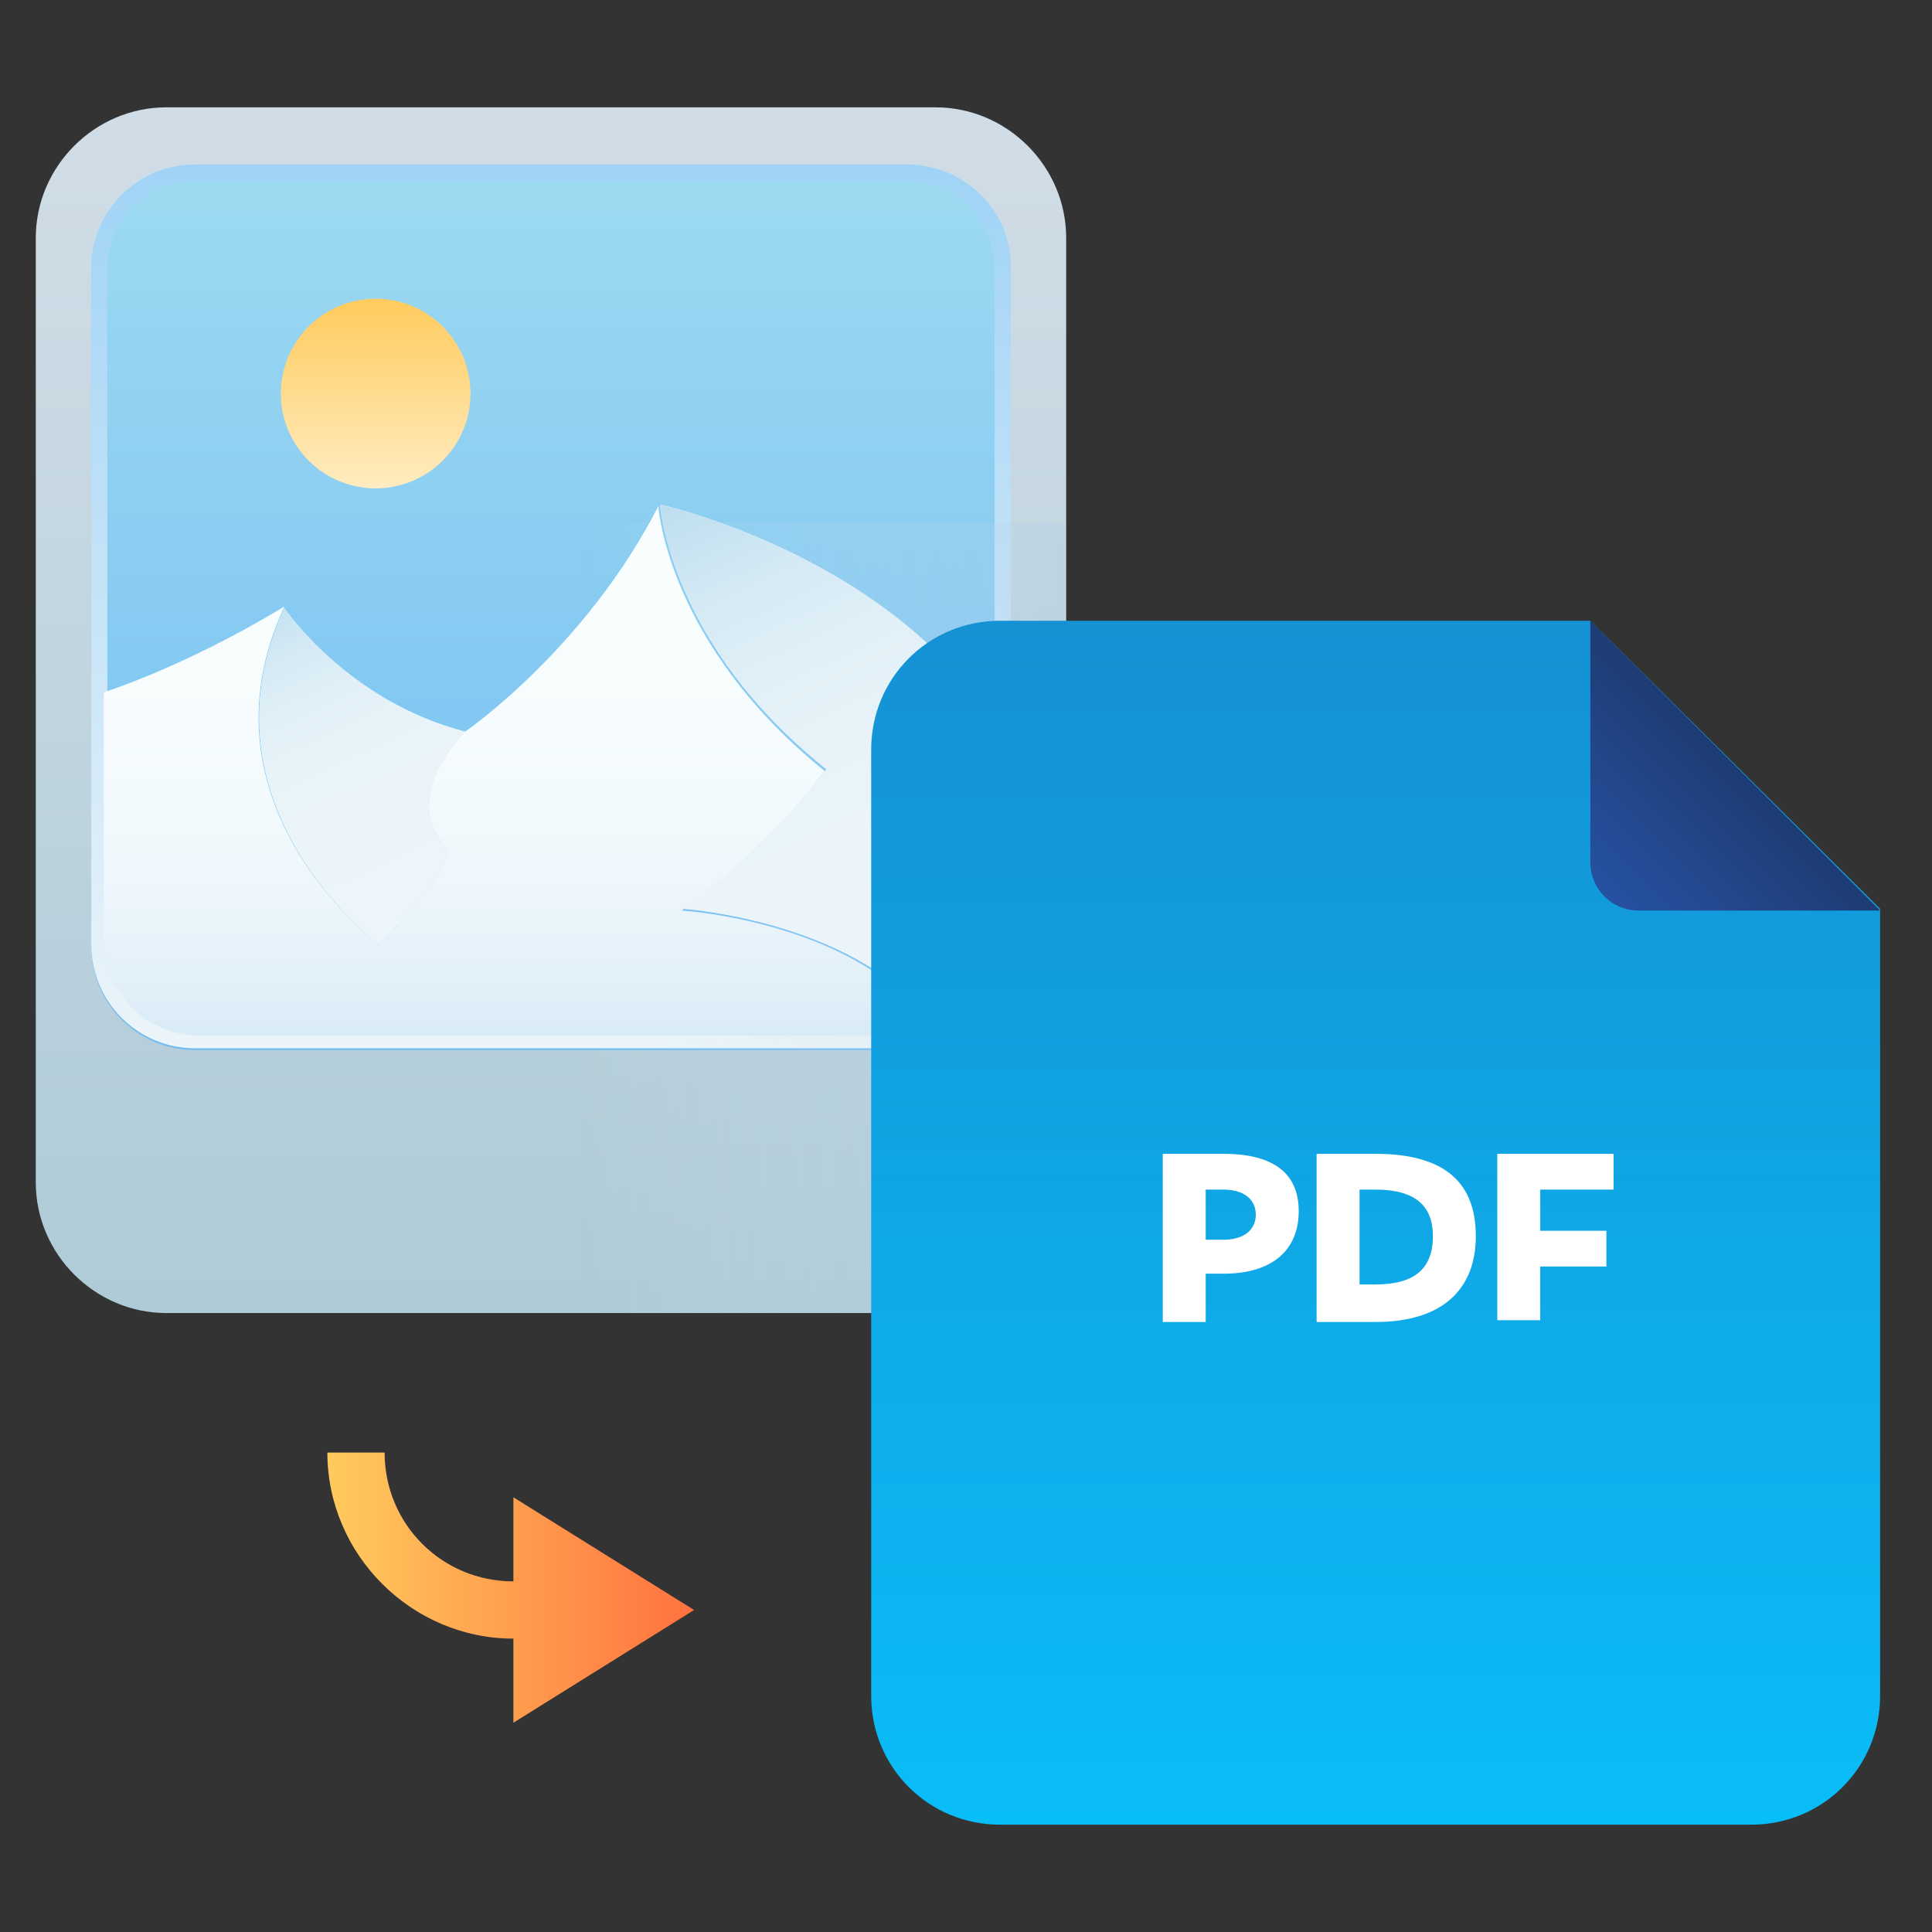 <svg width="108" height="108" fill="none" xmlns="http://www.w3.org/2000/svg"><rect width="100%" height="100%" fill="#333333" stroke="none"/><path d="M52.3 73.4h-43c-4 0-7.3-3.3-7.3-7.3V13.3C2 9.3 5.3 6 9.3 6h43c4 0 7.3 3.3 7.3 7.3v52.8c-.1 4-3.3 7.3-7.3 7.3z" fill="url(#paint0_linear_83_6351)"/><path d="M50.7 58.7H10.9c-3.2 0-5.8-2.6-5.8-5.8V15c0-3.2 2.6-5.8 5.8-5.8h39.8c3.2 0 5.8 2.6 5.8 5.8v37.8c.1 3.3-2.6 5.9-5.8 5.9z" fill="url(#paint1_linear_83_6351)"/><path d="M50.7 10.1c2.7 0 4.9 2.2 4.9 4.9v37.8c0 2.7-2.2 5-4.9 5H10.9c-2.7 0-4.9-2.2-4.9-5V15c0-2.7 2.2-4.9 4.9-4.9h39.8zm0-.9H10.9c-3.2 0-5.8 2.6-5.8 5.8v37.8c0 3.2 2.6 5.8 5.8 5.8h39.8c3.2 0 5.8-2.6 5.8-5.8V15c.1-3.2-2.6-5.8-5.8-5.8z" fill="url(#paint2_linear_83_6351)"/><path d="M59.5 73.4h-27V29.2h27v44.2z" fill="url(#paint3_linear_83_6351)"/><path d="M38.1 50.9c5.2-3.8 8-7.8 8-7.8-8.8-7.1-9.3-14.8-9.3-14.8-4.1 8-10.8 12.6-10.8 12.6s-3.7 3.5-1.1 6.5c.8.9-3.7 5.4-3.7 5.4s-10.5-7.7-5.3-18.9c-5.6 3.4-10.1 4.8-10.1 4.8v13.8c0 3 2.4 5.4 5.4 5.4h39.1c.7 0 1.3-.1 1.9-.3-4-6.1-14.1-6.7-14.1-6.7z" fill="url(#paint4_linear_83_6351)"/><path d="M36.9 28.2s.5 7.8 9.3 14.8c0 0-2.9 4-8 7.8 0 0 10.1.7 14.1 6.7 2.1-.8 3.5-2.7 3.5-5.1V40.8C50 31.1 36.9 28.2 36.9 28.2z" fill="url(#paint5_linear_83_6351)"/><path d="M36.9 28.2s.5 7.8 9.3 14.8c0 0-2.9 4-8 7.8 0 0 10.1.7 14.1 6.7 2.1-.8 3.5-2.7 3.5-5.1V40.8C50 31.1 36.9 28.2 36.9 28.2z" fill="url(#paint6_linear_83_6351)"/><path d="M21.2 52.8s4.5-4.5 3.7-5.4c-2.6-3 1.1-6.5 1.1-6.5-6.6-1.7-10.1-6.9-10.1-6.9-5.1 11.1 5.3 18.8 5.3 18.8z" fill="url(#paint7_linear_83_6351)"/><path d="M21.2 52.8s4.5-4.5 3.7-5.4c-2.6-3 1.1-6.5 1.1-6.5-6.6-1.7-10.1-6.9-10.1-6.9-5.1 11.1 5.3 18.8 5.3 18.8z" fill="url(#paint8_linear_83_6351)"/><path d="M21 27.3a5.3 5.3 0 100-10.6 5.3 5.3 0 000 10.6z" fill="url(#paint9_linear_83_6351)"/><path d="M88.9 34.7h-33c-4 0-7.2 3.2-7.2 7.2v52.9c0 4 3.2 7.2 7.2 7.2h42c4 0 7.2-3.2 7.2-7.2v-44L88.9 34.7z" fill="url(#paint10_linear_83_6351)"/><path d="M91.6 50.9h13.5L88.9 34.7v13.5c0 1.5 1.2 2.7 2.7 2.7z" fill="url(#paint11_linear_83_6351)"/><path d="M68.4 71.2h-1v2.7H65v-9.4h3.4c2.8 0 4.2 1.1 4.2 3.2 0 2.2-1.5 3.5-4.2 3.5zm0-4.7h-1v2.8h1c1.2 0 1.8-.6 1.8-1.4 0-.8-.6-1.4-1.8-1.4zm8.5 7.4h-3.3v-9.4h3.3c3.6 0 5.6 1.4 5.6 4.6 0 3-1.9 4.8-5.6 4.8zm0-7.4H76v5.3h.9c2.2 0 3.2-.9 3.2-2.7 0-1.7-1-2.6-3.2-2.6zm13.3 0h-4.1v2.3h3.7v2h-3.7v3h-2.4v-9.3h6.5v2z" fill="#fff"/><path d="M38.8 90l-10.1 6.3v-4.7c-5.7 0-10.4-4.7-10.4-10.4h3.2c0 4 3.2 7.2 7.2 7.2v-4.7L38.8 90z" fill="url(#paint12_linear_83_6351)"/><defs><linearGradient id="paint0_linear_83_6351" x1="30.8" y1="73.4" x2="30.8" y2="6" gradientUnits="userSpaceOnUse"><stop stop-color="#AECBD7"/><stop offset="1" stop-color="#D1DDE6"/></linearGradient><linearGradient id="paint1_linear_83_6351" x1="30.801" y1="58.7" x2="30.801" y2="9.2" gradientUnits="userSpaceOnUse"><stop stop-color="#71BDF2"/><stop offset="1" stop-color="#9EDAF1"/></linearGradient><linearGradient id="paint2_linear_83_6351" x1="30.801" y1="58.701" x2="30.801" y2="9.194" gradientUnits="userSpaceOnUse"><stop stop-color="#ECF5F9"/><stop offset="1" stop-color="#A0D3F6"/></linearGradient><linearGradient id="paint3_linear_83_6351" x1="59.547" y1="51.3" x2="32.493" y2="51.3" gradientUnits="userSpaceOnUse"><stop offset=".001" stop-color="#AFCFE8" stop-opacity=".3"/><stop offset="1" stop-color="#DDE4F0" stop-opacity="0"/></linearGradient><linearGradient id="paint4_linear_83_6351" x1="29" y1="57.9" x2="29" y2="28.206" gradientUnits="userSpaceOnUse"><stop stop-color="#D9EBF7"/><stop offset=".075" stop-color="#E0EFF8"/><stop offset=".293" stop-color="#EEF7FC"/><stop offset=".558" stop-color="#F6FCFD"/><stop offset="1" stop-color="#F9FDFE"/></linearGradient><linearGradient id="paint5_linear_83_6351" x1="46.35" y1="57.891" x2="46.35" y2="28.197" gradientUnits="userSpaceOnUse"><stop stop-color="#D9EBF7"/><stop offset=".075" stop-color="#E0EFF8"/><stop offset=".293" stop-color="#EEF7FC"/><stop offset=".558" stop-color="#F6FCFD"/><stop offset="1" stop-color="#F9FDFE"/></linearGradient><linearGradient id="paint6_linear_83_6351" x1="36.102" y1="22.531" x2="51.074" y2="54.498" gradientUnits="userSpaceOnUse"><stop stop-color="#9ACEE9"/><stop offset=".043" stop-color="#A5D3EB"/><stop offset=".173" stop-color="#BFDFF0"/><stop offset=".316" stop-color="#D3E9F4"/><stop offset=".478" stop-color="#E1F0F7"/><stop offset=".674" stop-color="#E9F4F9"/><stop offset="1" stop-color="#ECF5F9"/></linearGradient><linearGradient id="paint7_linear_83_6351" x1="20.246" y1="57.891" x2="20.246" y2="28.197" gradientUnits="userSpaceOnUse"><stop stop-color="#D9EBF7"/><stop offset=".075" stop-color="#E0EFF8"/><stop offset=".293" stop-color="#EEF7FC"/><stop offset=".558" stop-color="#F6FCFD"/><stop offset="1" stop-color="#F9FDFE"/></linearGradient><linearGradient id="paint8_linear_83_6351" x1="14.494" y1="29.756" x2="23.286" y2="48.528" gradientUnits="userSpaceOnUse"><stop stop-color="#9ACEE9"/><stop offset=".043" stop-color="#A5D3EB"/><stop offset=".173" stop-color="#BFDFF0"/><stop offset=".316" stop-color="#D3E9F4"/><stop offset=".478" stop-color="#E1F0F7"/><stop offset=".674" stop-color="#E9F4F9"/><stop offset="1" stop-color="#ECF5F9"/></linearGradient><linearGradient id="paint9_linear_83_6351" x1="21" y1="27.324" x2="21" y2="16.691" gradientUnits="userSpaceOnUse"><stop stop-color="#FFECC1"/><stop offset="1" stop-color="#FFCB5D"/></linearGradient><linearGradient id="paint10_linear_83_6351" x1="76.9" y1="102" x2="76.9" y2="34.7" gradientUnits="userSpaceOnUse"><stop stop-color="#09BDF8"/><stop offset="1" stop-color="#1591D4"/></linearGradient><linearGradient id="paint11_linear_83_6351" x1="89.712" y1="50.089" x2="97.011" y2="42.789" gradientUnits="userSpaceOnUse"><stop stop-color="#2651A1"/><stop offset="1" stop-color="#1E3C74"/></linearGradient><linearGradient id="paint12_linear_83_6351" x1="18.3" y1="88.75" x2="38.775" y2="88.75" gradientUnits="userSpaceOnUse"><stop stop-color="#FFCB5D"/><stop offset="1" stop-color="#FF723F"/></linearGradient></defs></svg>